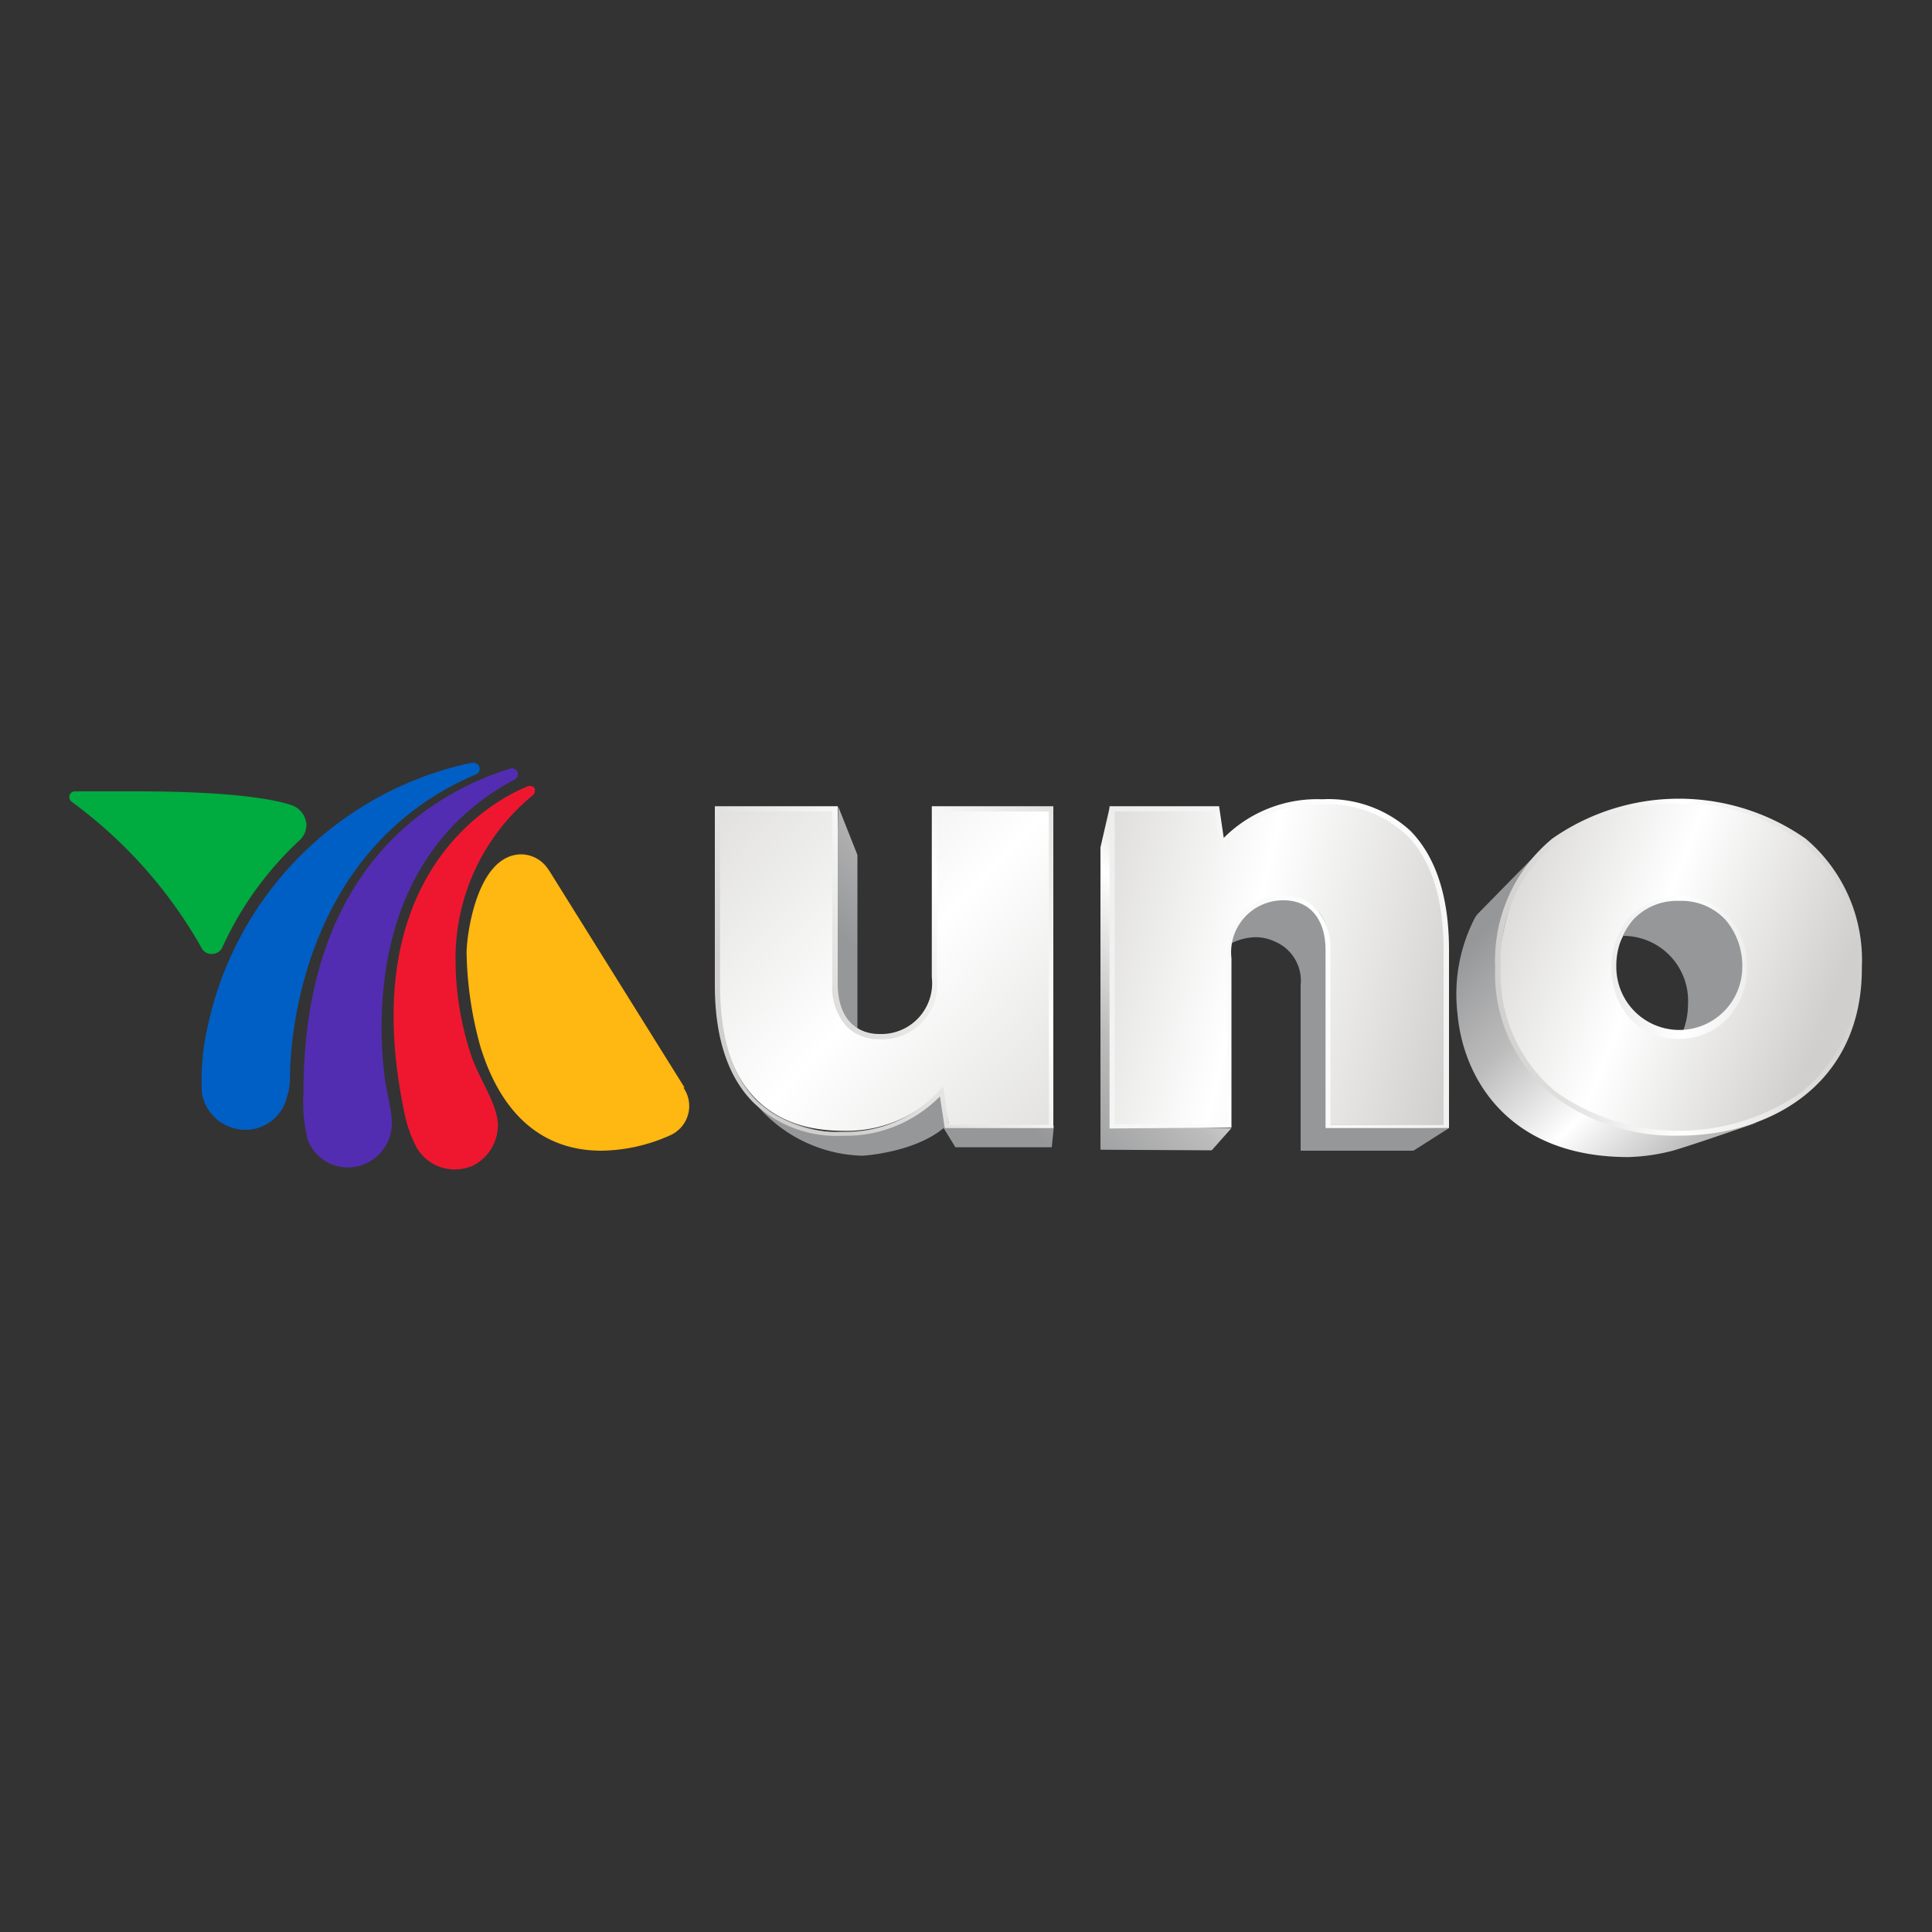 <svg id="Capa_1" data-name="Capa 1" xmlns="http://www.w3.org/2000/svg" xmlns:xlink="http://www.w3.org/1999/xlink" viewBox="0 0 100 100"><rect x="0" y="0" width="100" height="100" fill="#333333" stroke="none"/><defs><style>.cls-1{fill:url(#linear-gradient);}.cls-2{fill:url(#linear-gradient-2);}.cls-3{fill:url(#linear-gradient-3);}.cls-4{fill:#ffb711;}.cls-5{fill:#005fc5;}.cls-6{fill:#522db2;}.cls-7{fill:#ef172f;}.cls-8{fill:#00ab40;}.cls-9{fill:url(#linear-gradient-4);}.cls-10{fill:url(#linear-gradient-5);}.cls-11{fill:url(#linear-gradient-6);}.cls-12{fill:url(#linear-gradient-7);}.cls-13{fill:url(#linear-gradient-8);}.cls-14{fill:url(#linear-gradient-9);}.cls-15{fill:url(#linear-gradient-10);}.cls-16{fill:url(#linear-gradient-11);}.cls-17{fill:url(#linear-gradient-12);}.cls-18{fill:url(#linear-gradient-13);}</style><linearGradient id="linear-gradient" x1="32.75" y1="36.09" x2="60.71" y2="62.49" gradientUnits="userSpaceOnUse"><stop offset="0" stop-color="#d0cfcd"/><stop offset="0.51" stop-color="#fff"/><stop offset="1" stop-color="#d0cfcd"/></linearGradient><linearGradient id="linear-gradient-2" x1="52.4" y1="47.16" x2="75.9" y2="52.8" xlink:href="#linear-gradient"/><linearGradient id="linear-gradient-3" x1="75.65" y1="45.61" x2="94.4" y2="52.98" xlink:href="#linear-gradient"/><linearGradient id="linear-gradient-4" x1="60.69" y1="30.91" x2="43.26" y2="48.16" gradientUnits="userSpaceOnUse"><stop offset="0" stop-color="#969799"/><stop offset="0.25" stop-color="#bcbcbc"/><stop offset="0.51" stop-color="#fff"/><stop offset="0.75" stop-color="#bcbcbc"/><stop offset="1" stop-color="#969799"/></linearGradient><linearGradient id="linear-gradient-5" x1="65.81" y1="36.08" x2="48.38" y2="53.33" xlink:href="#linear-gradient-4"/><linearGradient id="linear-gradient-6" x1="70.15" y1="40.46" x2="52.72" y2="57.72" xlink:href="#linear-gradient-4"/><linearGradient id="linear-gradient-7" x1="70.25" y1="40.57" x2="52.82" y2="57.82" xlink:href="#linear-gradient-4"/><linearGradient id="linear-gradient-8" x1="76.67" y1="48.3" x2="90.82" y2="63.13" xlink:href="#linear-gradient-4"/><linearGradient id="linear-gradient-9" x1="83.28" y1="53.73" x2="65.85" y2="70.98" xlink:href="#linear-gradient-4"/><linearGradient id="linear-gradient-10" x1="77.2" y1="48.01" x2="72.54" y2="50.94" xlink:href="#linear-gradient-4"/><linearGradient id="linear-gradient-11" x1="35.01" y1="40.98" x2="98.17" y2="60.65" xlink:href="#linear-gradient"/><linearGradient id="linear-gradient-12" x1="77.43" y1="50.07" x2="96.41" y2="50.07" xlink:href="#linear-gradient"/><linearGradient id="linear-gradient-13" x1="59.15" y1="39.91" x2="40.52" y2="54.06" xlink:href="#linear-gradient"/></defs><path class="cls-1" d="M43.32,41.86v9c0,2,1.16,2.7,2.29,2.7a2.72,2.72,0,0,0,2.83-3V41.86h6.05l-.14,16.39H48.93l-.12-1.92a6.72,6.72,0,0,1-5.19,2.2c-3.46,0-6.42-1.87-6.42-7.66v-9Z"/><path class="cls-2" d="M68.83,58.22V49.13c0-2-1.17-2.7-2.3-2.7a2.81,2.81,0,0,0-2.83,3.12v8.67H57.65V41.86h5.42l.27,1.77a6.73,6.73,0,0,1,5.19-2.17c3.45,0,6.41,1.84,6.41,7.63v9.13Z"/><path class="cls-3" d="M96.33,50c0,5.92-4.76,8.63-9.38,8.63S77.57,55.94,77.57,50s4.62-8.53,9.38-8.53S96.33,44.09,96.33,50Zm-6,0A3.39,3.39,0,1,0,87,53.54,3.35,3.35,0,0,0,90.34,50Z"/><path class="cls-4" d="M35.43,56.29l-7-11.22-.07-.1A1.7,1.7,0,0,0,27,44.22c-2.32,0-2.85,4.2-2.85,5.1a19.25,19.25,0,0,0,.72,4.87c1.34,4.32,4,5.37,6.25,5.37h0a8.92,8.92,0,0,0,3.53-.78,1.66,1.66,0,0,0,.72-2.49Z"/><path class="cls-5" d="M24.46,39.47h0A17.72,17.72,0,0,0,10.76,53.09a12.49,12.49,0,0,0-.31,3.49,2.29,2.29,0,0,0,2.46,1.89,2.22,2.22,0,0,0,1.92-1.6,3.65,3.65,0,0,0,.18-1v-.12c0-1.22.27-11.71,9.65-15.68a.31.31,0,0,0-.2-.58Z"/><path class="cls-6" d="M26.41,39.78c-3.46,1.08-10.7,4.64-10.7,16.74A8.07,8.07,0,0,0,15.93,59,2.22,2.22,0,0,0,19,60.19a2.27,2.27,0,0,0,1.28-2.08c0-.64-.3-1.73-.37-2.36a20.58,20.58,0,0,1-.16-2.57c0-3.8,1-9.68,6.88-12.83h0a.31.31,0,0,0,.15-.41A.31.31,0,0,0,26.41,39.78Z"/><path class="cls-7" d="M27.31,40.7c-.61.26-9.17,3.61-6.38,16.89a6.57,6.57,0,0,0,.67,1.87,2.3,2.3,0,0,0,2.86.88,2.35,2.35,0,0,0,1.31-2c.06-1.1-1-2.52-1.39-3.74a15.64,15.64,0,0,1-.8-4.79,10.91,10.91,0,0,1,4-8.65.33.33,0,0,0,.08-.38A.32.32,0,0,0,27.31,40.7Z"/><path class="cls-8" d="M15.08,41.67c-.08,0-1.58-.71-8-.71-1,0-2,0-3.21,0a.29.29,0,0,0-.27.21.31.31,0,0,0,.11.33,24,24,0,0,1,6.71,7.54.57.57,0,0,0,.61.33.59.59,0,0,0,.5-.38,17.34,17.34,0,0,1,4-5.52,1.09,1.09,0,0,0,.33-.81A1.15,1.15,0,0,0,15.08,41.67Z"/><path class="cls-9" d="M43.38,41.73l1,2.52v9.11s-1.13-.4-1.13-2.29C43.25,49.65,43.38,41.73,43.38,41.73Z"/><path class="cls-10" d="M39.09,57.1a7.42,7.42,0,0,0,5.54,2.72s3-.16,4.48-1.68l-.37-1.67s-3.76,4.46-9.65.63C39,57.05,39,57,39.09,57.1Z"/><polygon class="cls-11" points="48.77 58.27 49.45 59.38 54.44 59.38 54.55 58.27 48.77 58.27"/><polygon class="cls-12" points="57.45 41.73 56.96 43.86 56.96 59.51 62.72 59.54 63.74 58.39 57.55 58.28 57.45 41.73"/><path class="cls-13" d="M80,43.72l-3.48,3.55a1.56,1.56,0,0,0-.16.2,8.59,8.59,0,0,0-.92,5c.28,3.27,2.58,7.42,8.84,7.42a10.12,10.12,0,0,0,2.3-.33c1.05-.3,4.41-1.47,4.41-1.47a17.24,17.24,0,0,1-5.62.38s-7.84-.7-7.84-8.36C77.55,50.09,77.8,45.75,80,43.72Z"/><path class="cls-14" d="M90.32,49.43a3.3,3.3,0,0,0-3.67-2.94,3.36,3.36,0,0,0-2.8,1.95H84A3.36,3.36,0,0,1,87.37,52,3.88,3.88,0,0,1,87,53.64C90,53.54,90.53,50.78,90.32,49.43Z"/><path class="cls-15" d="M75,58.39l-6.24-.13V49.15s.17-2.65-2.35-2.71a2.59,2.59,0,0,0-2.72,2.41A2.84,2.84,0,0,1,65,48.51a2.37,2.37,0,0,1,1,.23A2.2,2.2,0,0,1,67.32,51v8.56l5.84,0Z"/><path class="cls-16" d="M57.43,58.41v-.13l0-16.55H63.1l.24,1.64a6.83,6.83,0,0,1,5.1-2A6.27,6.27,0,0,1,73,43C74.32,44.35,75,46.41,75,49.16v9.23H68.61v-9.2c0-1.62-.81-2.59-2.17-2.59a2.69,2.69,0,0,0-2.7,3v8.76ZM57.7,42l0,16.18,5.81,0V49.63a3.42,3.42,0,0,1,.9-2.48,2.88,2.88,0,0,1,2-.8A2.34,2.34,0,0,1,68.1,47a3,3,0,0,1,.76,2.21v9h5.86v-9c0-2.68-.63-4.68-1.87-5.94a6,6,0,0,0-4.42-1.64,6.52,6.52,0,0,0-5.08,2.15l-.18.21-.29-2Z"/><path class="cls-17" d="M86.92,58.78a10.42,10.42,0,0,1-6.53-2.07,8.1,8.1,0,0,1-3-6.62,8.19,8.19,0,0,1,2.95-6.68,11.43,11.43,0,0,1,13.12,0,8.21,8.21,0,0,1,2.91,6.64C96.41,56.1,91.64,58.78,86.92,58.78Zm0-17.17a10.26,10.26,0,0,0-6.39,2,7.92,7.92,0,0,0-2.85,6.48,7.89,7.89,0,0,0,2.86,6.43,11.07,11.07,0,0,0,12.72,0,7.86,7.86,0,0,0,2.9-6.43,8,8,0,0,0-2.82-6.45A10.2,10.2,0,0,0,86.92,41.61Zm0,12.16a3.34,3.34,0,0,1-2.6-1.11,3.86,3.86,0,0,1-.91-2.57,3.93,3.93,0,0,1,.91-2.59,3.58,3.58,0,0,1,5.2,0,3.93,3.93,0,0,1,.91,2.59,3.84,3.84,0,0,1-1,2.61A3.39,3.39,0,0,1,86.92,53.77Zm0-7.14a3.09,3.09,0,0,0-2.41,1,3.66,3.66,0,0,0-.85,2.42,3.26,3.26,0,1,0,6.52,0,3.66,3.66,0,0,0-.85-2.42A3.11,3.11,0,0,0,86.92,46.63Z"/><path class="cls-18" d="M43.7,58.79h-.15A6.19,6.19,0,0,1,39,57.07C37.68,55.76,37,53.7,37,51V41.73h6.36v9.19c0,1.63.81,2.6,2.17,2.6a2.63,2.63,0,0,0,2.7-2.93V41.73h6.29V58.39H48.9l-.25-1.64A6.84,6.84,0,0,1,43.7,58.79ZM37.27,42v9c0,2.68.63,4.68,1.88,5.95a6,6,0,0,0,4.41,1.63h.14a6.53,6.53,0,0,0,4.94-2.15l.18-.21.29,2h5.18V42H48.5v8.61a2.85,2.85,0,0,1-3,3.18,2.33,2.33,0,0,1-1.66-.64,3,3,0,0,1-.76-2.21V42Z"/></svg>